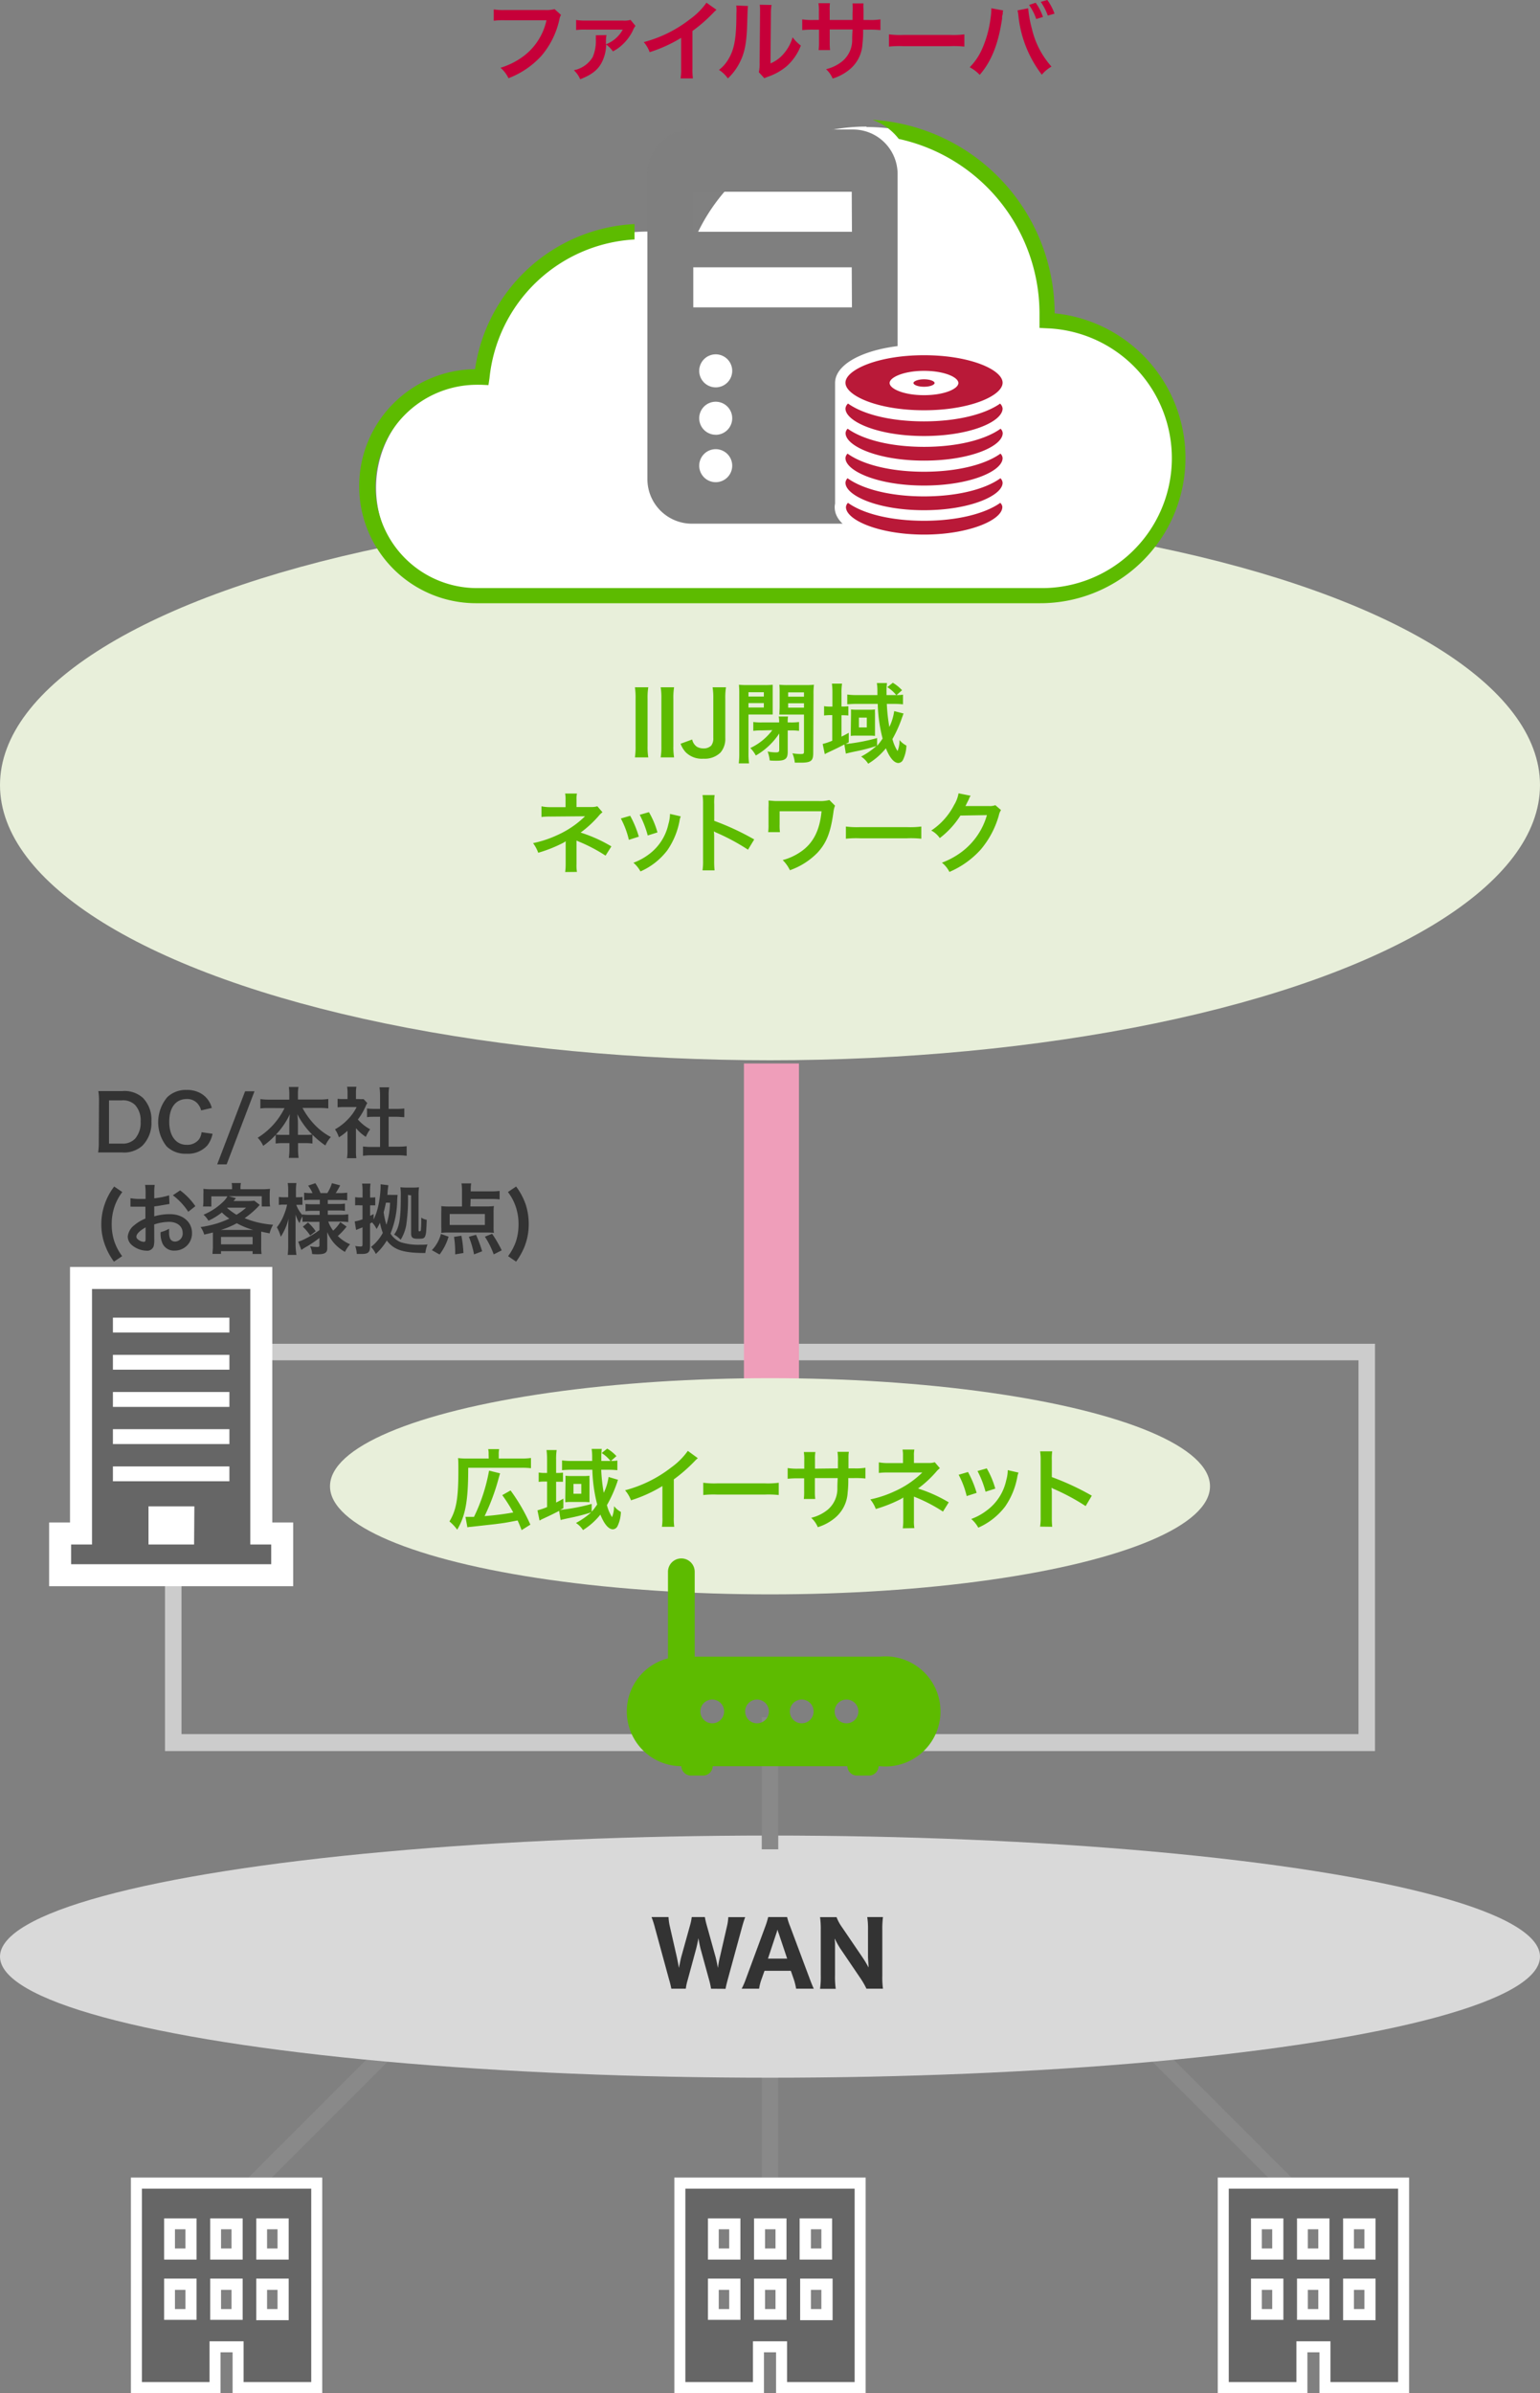 <svg xmlns="http://www.w3.org/2000/svg" viewBox="0 0 280 434.8"><rect x="0" y="0" width="280" height="434.8" fill="#808080" stroke="none"/><defs><style>.cls-1{fill:#ccc;}.cls-2,.cls-9{fill:none;stroke-miterlimit:10;}.cls-2{stroke:#898989;stroke-width:3px;}.cls-3{fill:#fff;}.cls-4{fill:#666;}.cls-5{fill:#d9d9d9;}.cls-6{fill:#333;}.cls-7{isolation:isolate;}.cls-8{fill:#c60039;}.cls-9{stroke:#ef9eba;stroke-width:10px;}.cls-10{fill:#e8efda;}.cls-11{fill:#5dbb00;}.cls-12{fill:#7f7f7f;}.cls-13{fill:#b91938;}</style></defs><g id="レイヤー_2" data-name="レイヤー 2"><g id="レイヤー_1-2" data-name="レイヤー 1"><path class="cls-1" d="M247,247.15v67.92H33V247.15H247m3-3H30v74H250v-74Z"/><line class="cls-2" x1="140" y1="361.48" x2="140" y2="401.02"/><line class="cls-2" x1="74.5" y1="368.45" x2="40.88" y2="402.06"/><line class="cls-2" x1="205.5" y1="368.45" x2="239.12" y2="402.06"/><polygon class="cls-3" points="10.93 286.2 10.93 278.62 14.73 278.62 14.73 232.2 47.51 232.2 47.51 278.62 51.31 278.62 51.31 286.2 10.93 286.2"/><path class="cls-3" d="M45.51,234.2v46.42h3.8v3.58H12.93v-3.58h3.8V234.2H45.51m4-4H12.73v46.42H8.93V288.2H53.31V276.62h-3.8V230.2Z"/><path class="cls-4" d="M45.51,280.62V234.2H16.73v46.42h-3.8v3.58H49.31v-3.58Zm-10.22,0H27v-6.93h8.34Zm6.42-11.49H20.53v-2.7H41.71Zm0-6.76H20.53v-2.7H41.71Zm0-6.75H20.53v-2.71H41.71Zm0-6.76H20.53v-2.7H41.71Zm0-6.76H20.53v-2.7H41.71Z"/><ellipse class="cls-5" cx="140" cy="355.5" rx="140" ry="22"/><path class="cls-6" d="M129.28,361.33a13.18,13.18,0,0,0-.37-1.67l-1.47-5.36c-.16-.56-.32-1.38-.46-2.16-.12.72-.28,1.46-.47,2.16l-1.46,5.38a10.09,10.09,0,0,0-.36,1.65h-2.63a17.34,17.34,0,0,0-.42-1.7l-2.56-9.38a16.23,16.23,0,0,0-.62-1.94h3.09a9.09,9.09,0,0,0,.25,1.75l1.27,5.57c.09.43.29,1.41.37,1.92.27-1.36.33-1.62.41-1.94l1.57-5.65a9.47,9.47,0,0,0,.35-1.65h2.39a13.64,13.64,0,0,0,.37,1.6l1.57,5.64c.11.4.25,1.07.43,2a18,18,0,0,1,.37-2l1.26-5.49a9.45,9.45,0,0,0,.26-1.73h3.07c-.18.47-.38,1.09-.61,1.94l-2.56,9.38c-.21.78-.35,1.38-.4,1.7Z"/><path class="cls-6" d="M144.75,361.33a11.11,11.11,0,0,0-.42-1.7l-.54-1.55H139l-.55,1.55a8.28,8.28,0,0,0-.43,1.7h-3.17a14.9,14.9,0,0,0,.82-1.92l3.49-9.43a14.15,14.15,0,0,0,.51-1.67h3.44a11.17,11.17,0,0,0,.54,1.67l3.53,9.43c.3.81.59,1.52.78,1.92Zm-3.15-10a7.09,7.09,0,0,1-.24-.74c-.1.34-.11.42-.23.74l-1.5,4.53h3.49Z"/><path class="cls-6" d="M156.83,355.65a19.46,19.46,0,0,1,1.09,1.82c0-.56-.1-1.41-.1-2v-4.85a13.49,13.49,0,0,0-.14-2.31h2.86a16.57,16.57,0,0,0-.12,2.32v8.47a15.11,15.11,0,0,0,.12,2.23h-3a14.82,14.82,0,0,0-1.08-1.88L152.76,354a17.91,17.91,0,0,1-1-1.79c0,.19,0,.19.06.75,0,.27,0,.94,0,1.26v4.68a15.86,15.86,0,0,0,.13,2.45h-2.85a15.35,15.35,0,0,0,.13-2.47v-8.32a15.13,15.13,0,0,0-.13-2.23h3a8.12,8.12,0,0,0,1,1.84Z"/><line class="cls-2" x1="140" y1="312" x2="140" y2="336"/><path class="cls-4" d="M43.29,433.8v-7.41H39.1v7.41H24.8V396.66H57.59V433.8Zm8.23-13.29V415h-3.9v5.49Zm-8.37,0V415h-3.9v5.49Zm-8.38,0V415h-3.9v5.49Zm16.75-11v-5.49h-3.9v5.49Zm-8.37,0v-5.49h-3.9v5.49Zm-8.38,0v-5.49h-3.9v5.49Z"/><path class="cls-3" d="M56.59,397.66V432.8H44.29v-7.41H38.1v7.41H25.8V397.66H56.59m-10,12.89h5.9v-7.49h-5.9v7.49m-8.37,0h5.9v-7.49h-5.9v7.49m-8.38,0h5.9v-7.49h-5.9v7.49m16.75,11h5.9V414h-5.9v7.49m-8.37,0h5.9V414h-5.9v7.49m-8.38,0h5.9V414h-5.9v7.49m28.72-25.85H23.8V434.8H40.1v-7.41h2.19v7.41h16.3V395.66Zm-10,9.4h1.9v3.49h-1.9v-3.49Zm-8.37,0h1.9v3.49h-1.9v-3.49Zm-8.38,0h1.9v3.49h-1.9v-3.49Zm16.75,11h1.9v3.49h-1.9V416Zm-8.37,0h1.9v3.49h-1.9V416Zm-8.38,0h1.9v3.49h-1.9V416Z"/><path class="cls-4" d="M142.1,433.8v-7.41h-4.2v7.41H123.61V396.66h32.78V433.8Zm8.23-13.29V415h-3.9v5.49Zm-8.38,0V415h-3.9v5.49Zm-8.38,0V415h-3.9v5.49Zm16.76-11v-5.49h-3.9v5.49Zm-8.38,0v-5.49h-3.9v5.49Zm-8.38,0v-5.49h-3.9v5.49Z"/><path class="cls-3" d="M155.39,397.66V432.8H143.1v-7.41h-6.2v7.41H124.61V397.66h30.78m-10,12.89h5.9v-7.49h-5.9v7.49m-8.38,0H143v-7.49h-5.9v7.49m-8.38,0h5.9v-7.49h-5.9v7.49m16.76,11h5.9V414h-5.9v7.49m-8.38,0H143V414h-5.9v7.49m-8.38,0h5.9V414h-5.9v7.49m28.72-25.85H122.61V434.8H138.9v-7.41h2.2v7.41h16.29V395.66Zm-10,9.4h1.9v3.49h-1.9v-3.49Zm-8.38,0H141v3.49h-1.9v-3.49Zm-8.38,0h1.9v3.49h-1.9v-3.49Zm16.76,11h1.9v3.49h-1.9V416Zm-8.38,0H141v3.49h-1.9V416Zm-8.38,0h1.9v3.49h-1.9V416Z"/><path class="cls-4" d="M240.9,433.8v-7.41h-4.19v7.41h-14.3V396.66H255.2V433.8Zm8.23-13.29V415h-3.9v5.49Zm-8.38,0V415h-3.9v5.49Zm-8.38,0V415h-3.89v5.49Zm16.76-11v-5.49h-3.9v5.49Zm-8.38,0v-5.49h-3.9v5.49Zm-8.38,0v-5.49h-3.89v5.49Z"/><path class="cls-3" d="M254.2,397.66V432.8H241.9v-7.41h-6.19v7.41h-12.3V397.66H254.2m-10,12.89h5.9v-7.49h-5.9v7.49m-8.38,0h5.9v-7.49h-5.9v7.49m-8.37,0h5.89v-7.49h-5.89v7.49m16.75,11h5.9V414h-5.9v7.49m-8.38,0h5.9V414h-5.9v7.49m-8.37,0h5.89V414h-5.89v7.49m28.72-25.85H221.41V434.8h16.3v-7.41h2.19v7.41h16.3V395.66Zm-10,9.4h1.9v3.49h-1.9v-3.49Zm-8.38,0h1.9v3.49h-1.9v-3.49Zm-8.37,0h1.89v3.49h-1.89v-3.49Zm16.75,11h1.9v3.49h-1.9V416Zm-8.38,0h1.9v3.49h-1.9V416Zm-8.37,0h1.89v3.49h-1.89V416Z"/><g id="name-3"><g id="ファイルサーバ" class="cls-7"><g class="cls-7"><path class="cls-6" d="M18,200.06a10.87,10.87,0,0,0-.12-1.82c.56,0,.9,0,1.78,0h2.54a5,5,0,0,1,3.78,1.23,5.67,5.67,0,0,1,1.55,4.25,5.86,5.86,0,0,1-1.65,4.45,5,5,0,0,1-3.67,1.22H19.62c-.85,0-1.2,0-1.78,0a10.58,10.58,0,0,0,.12-1.85Zm4.09,7.72a3.1,3.1,0,0,0,2.48-.9,4.45,4.45,0,0,0,1-3.11,4.16,4.16,0,0,0-1-3,3.14,3.14,0,0,0-2.52-.84H19.82v7.85Z"/><path class="cls-6" d="M38.65,206a5.21,5.21,0,0,1-.94,2.1,4.75,4.75,0,0,1-3.82,1.52,4.83,4.83,0,0,1-3.6-1.34,7.07,7.07,0,0,1,.11-8.92,4.84,4.84,0,0,1,3.5-1.33,5,5,0,0,1,2.69.67,4.28,4.28,0,0,1,1.49,1.53,4.42,4.42,0,0,1,.43,1.07l-1.94.45a3,3,0,0,0-.61-1.2,2.5,2.5,0,0,0-2-.87c-2,0-3.19,1.55-3.19,4.13S32,208,33.92,208a2.7,2.7,0,0,0,2.27-1,2.89,2.89,0,0,0,.46-1.29Z"/><path class="cls-6" d="M46.27,198.28l-5.06,13.27H39.49l5.07-13.27Z"/><path class="cls-6" d="M49,201.32c-.61,0-1.09,0-1.66.08v-1.71a10.58,10.58,0,0,0,1.66.1h3.6v-1a9.51,9.51,0,0,0-.08-1.3h1.75a6.93,6.93,0,0,0-.1,1.28v1H58a10.14,10.14,0,0,0,1.69-.1v1.71c-.61-.05-1-.08-1.69-.08H55a13.94,13.94,0,0,0,2.1,2.94,11.6,11.6,0,0,0,3.06,2.35,5.64,5.64,0,0,0-1,1.53,16,16,0,0,1-2.35-1.95v1.6a11.39,11.39,0,0,0-1.4-.08H54.19v.95a12.66,12.66,0,0,0,.1,1.74H52.52a13,13,0,0,0,.1-1.74v-.95h-1.1a11,11,0,0,0-1.4.08v-1.58a13.74,13.74,0,0,1-2.27,2,4.73,4.73,0,0,0-1-1.47,13.18,13.18,0,0,0,4.88-5.38Zm3.6,2.68a13.55,13.55,0,0,1,.11-1.57,14,14,0,0,1-2.54,3.71,9.36,9.36,0,0,0,1.24.05h1.19Zm2.93,2.19a9.28,9.28,0,0,0,1.23-.05,15,15,0,0,1-2.71-3.71,11.76,11.76,0,0,1,.12,1.55v2.21Z"/><path class="cls-6" d="M64.72,209a9.56,9.56,0,0,0,.07,1.43h-1.7a8.39,8.39,0,0,0,.09-1.46v-3.52a9,9,0,0,1-1.56,1.19,5.59,5.59,0,0,0-.71-1.45,9.93,9.93,0,0,0,2.41-1.89,8.4,8.4,0,0,0,1.52-2.16H62.56a10.27,10.27,0,0,0-1.18.05v-1.55a9.12,9.12,0,0,0,1.11.05h.7v-1.17a7.27,7.27,0,0,0-.08-1.07H64.8a6.71,6.71,0,0,0-.08,1.1v1.14h.57a4.84,4.84,0,0,0,.81,0l.68.73a3.66,3.66,0,0,0-.31.59,11.32,11.32,0,0,1-1.4,2.39,8,8,0,0,0,2.23,1.78,6,6,0,0,0-.78,1.38,7.91,7.91,0,0,1-1.8-1.59Zm5.94-.66h1.68a11.34,11.34,0,0,0,1.6-.09V210a11.64,11.64,0,0,0-1.6-.1H67.55A11.4,11.4,0,0,0,66,210v-1.7a11.9,11.9,0,0,0,1.61.09H69.1v-5.48h-1c-.48,0-.92,0-1.37.07v-1.58a10.32,10.32,0,0,0,1.37.07h1V199a9.81,9.81,0,0,0-.1-1.45h1.76a7.62,7.62,0,0,0-.1,1.45v2.47h1.48a9.93,9.93,0,0,0,1.37-.07v1.58c-.44,0-.88-.07-1.37-.07H70.66Z"/><path class="cls-6" d="M20.72,229.23a11.65,11.65,0,0,1-1.49-2.66,10.7,10.7,0,0,1-.81-4.18A11.09,11.09,0,0,1,19,218.9a11.36,11.36,0,0,1,1.76-3.32l1.48,1a9.26,9.26,0,0,0-1.46,2.78,9.77,9.77,0,0,0-.47,3.1,9.88,9.88,0,0,0,.45,3,9.52,9.52,0,0,0,1.45,2.77Z"/><path class="cls-6" d="M28.05,225.24a4.36,4.36,0,0,1-.11,1.19,1.23,1.23,0,0,1-1.29.81,4.33,4.33,0,0,1-2.65-1,2.06,2.06,0,0,1-.77-1.58,3,3,0,0,1,1.21-2.07,7.26,7.26,0,0,1,2-1.19v-2.16l-.57,0H24.37l-.35,0a1.91,1.91,0,0,0-.3,0V217.7a8.84,8.84,0,0,0,1.7.13,4.54,4.54,0,0,0,.49,0h.56v-.93a9.46,9.46,0,0,0-.09-1.61h1.75a8.7,8.7,0,0,0-.08,1.53v.9a15.26,15.26,0,0,0,2.7-.54l.06,1.57-1.49.25c-.46.09-.74.13-1.27.19V221a9.69,9.69,0,0,1,2.86-.4c2.34,0,4,1.43,4,3.42a3.12,3.12,0,0,1-3.18,3.2,2.26,2.26,0,0,1-2.29-1.56,4.5,4.5,0,0,1-.24-1.79,6.13,6.13,0,0,0,1.55-.62,4.58,4.58,0,0,0,0,.62,2.68,2.68,0,0,0,.2,1.23,1,1,0,0,0,.88.48A1.44,1.44,0,0,0,33.21,224c0-1.2-1-2-2.48-2a8.92,8.92,0,0,0-2.69.47ZM26.47,223c-1,.56-1.67,1.18-1.67,1.68,0,.24.14.45.47.65a1.72,1.72,0,0,0,.89.3c.24,0,.31-.12.31-.59Zm7.76-2.83a11.8,11.8,0,0,0-2.8-3l1.32-.89a12.05,12.05,0,0,1,2.77,2.87Z"/><path class="cls-6" d="M38.71,224.62c0-.28,0-.42,0-.69-.54.14-.81.21-1.58.38a4.31,4.31,0,0,0-.66-1.36,21.14,21.14,0,0,0,3.14-.71,19.6,19.6,0,0,0,2.09-.83,9,9,0,0,1-1.36-1.12,11.5,11.5,0,0,1-2.44,1.5A4.17,4.17,0,0,0,37,220.7a11.24,11.24,0,0,0,3.56-2.34,3.82,3.82,0,0,0,.79-1H38.43v1.85H36.91a5.66,5.66,0,0,0,.07-1V217a8.14,8.14,0,0,0,0-1,12.28,12.28,0,0,0,1.59.07h3.62v-.19a4.35,4.35,0,0,0-.07-.93H43.8a4.51,4.51,0,0,0-.08.91v.21h3.74A12.66,12.66,0,0,0,49.1,216a7.37,7.37,0,0,0-.06,1v1.16a6.11,6.11,0,0,0,.07,1.05H47.59v-1.87h-6l1.31.36-.44.51h2.63a8.37,8.37,0,0,0,1.14-.06l1,.77c-.13.13-.13.13-.38.41a16,16,0,0,1-2.37,2,16.34,16.34,0,0,0,5.18,1.19,5.51,5.51,0,0,0-.64,1.57c-.67-.13-.87-.17-1.53-.32,0,.36,0,.4,0,.78v2a7.84,7.84,0,0,0,.07,1.29H45.93v-.52H40.18v.5H38.64c0-.44.07-.85.07-1.28Zm7.34-1.15a14.46,14.46,0,0,1-3-1.22,15,15,0,0,1-2.9,1.22Zm-5.87,2.61h5.75v-1.34H40.18Zm1.12-6.6A11.87,11.87,0,0,0,43,220.71a11.92,11.92,0,0,0,1.75-1.29H41.35Z"/><path class="cls-6" d="M56.32,222A9.62,9.62,0,0,0,55,222v-1a5.94,5.94,0,0,0-.55,1.24,7.19,7.19,0,0,1-.71-1.56c0,.86,0,1.54,0,1.95v3.56A12.81,12.81,0,0,0,53.9,228H52.31a13.24,13.24,0,0,0,.09-1.71v-2.9c0-1.05.05-1.71.08-2a11,11,0,0,1-1.43,3.32,7.07,7.07,0,0,0-.71-1.72,8.73,8.73,0,0,0,1.33-2.38,9.85,9.85,0,0,0,.53-1.74h-.56a4.8,4.8,0,0,0-.94.06v-1.46a5.41,5.41,0,0,0,.94.06h.76v-1.13a8.21,8.21,0,0,0-.09-1.45H53.9a7.92,7.92,0,0,0-.09,1.45v1.13h.38a4.27,4.27,0,0,0,.8-.06v1.44a6.75,6.75,0,0,0-.81,0h-.31A5.53,5.53,0,0,0,55,220.78v-.13a9.2,9.2,0,0,0,1.43.08h1.69V220H56.87a10.45,10.45,0,0,0-1.32.06v-1.32a8.77,8.77,0,0,0,1.29.06h1.31V218H56.63a9.21,9.21,0,0,0-1.33.07V216.7a8.45,8.45,0,0,0,1.33.07h.19a5.91,5.91,0,0,0-.8-1.35l1.32-.45a10.3,10.3,0,0,1,.93,1.8h1.24a6.89,6.89,0,0,0,.84-1.8l1.5.4a13.17,13.17,0,0,1-.81,1.4h.69a9.44,9.44,0,0,0,1.4-.08v1.4a10.65,10.65,0,0,0-1.39-.07H59.6v.73h1.72a8.61,8.61,0,0,0,1.4-.07V220a9.66,9.66,0,0,0-1.4-.07H59.6v.78h2.27a10.13,10.13,0,0,0,1.45-.09v1.42a11.29,11.29,0,0,0-1.45-.09H59.69a5.64,5.64,0,0,0,.89,1.64,7.13,7.13,0,0,0,1.29-1.54l1.15.81a12,12,0,0,1-1.6,1.71,7.06,7.06,0,0,0,2.23,1.5,6.37,6.37,0,0,0-.93,1.39A8.21,8.21,0,0,1,61,226.15a7.4,7.4,0,0,1-1.5-2.29c0,.63,0,.74,0,1v1.95c0,.8-.44,1.08-1.75,1.08-.21,0-.6,0-1-.05a3.84,3.84,0,0,0-.37-1.41,6.12,6.12,0,0,0,1.33.13c.29,0,.37-.07.37-.33v-1.31a19.91,19.91,0,0,1-2.69,1.78l-.6.4-.57-1.5a6.67,6.67,0,0,0,1.15-.46,17.23,17.23,0,0,0,2.71-1.64V222Zm-.32.11a8.67,8.67,0,0,1,1.4,1.59l-1,.78a9.4,9.4,0,0,0-1.34-1.6Z"/><path class="cls-6" d="M71.38,217.1c.42,0,.65,0,.91,0-.05.49-.05.49-.07.89A16.72,16.72,0,0,1,71,224.13a4.06,4.06,0,0,0,1.86,1.57,10.81,10.81,0,0,0,3.43.46c.49,0,.9,0,1.44-.06a6.76,6.76,0,0,0-.4,1.56c-4,0-5.73-.56-7-2.27a11,11,0,0,1-2,2.44,4.73,4.73,0,0,0-.87-1.28A8,8,0,0,0,69.6,224a9.81,9.81,0,0,1-.51-1.84,9.79,9.79,0,0,1-.62,1.14,4.68,4.68,0,0,0-.83-1.21,3.35,3.35,0,0,1-.36.21v4.16c0,1.05-.34,1.37-1.46,1.37h-.95a5.92,5.92,0,0,0-.28-1.45,5.08,5.08,0,0,0,.91.1c.32,0,.41-.07.41-.32V223l-.7.28-.28.11a.56.56,0,0,1-.19.07l-.25-1.55h.09a8.57,8.57,0,0,0,1.33-.37V219h-.34a7.68,7.68,0,0,0-1,0v-1.49a5.54,5.54,0,0,0,1,.07h.35v-1.08a8.2,8.2,0,0,0-.09-1.45h1.53a9.33,9.33,0,0,0-.07,1.43v1.1h.22a4.67,4.67,0,0,0,.72-.05V219c-.24,0-.39,0-.72,0h-.22v1.9c.25-.12.35-.16.64-.32v1a11.35,11.35,0,0,0,.9-2.73,18.42,18.42,0,0,0,.37-3.32s0-.12,0-.36l1.4.17c0,.25-.08.66-.11,1s0,.47-.07.75Zm-1.21,1.41c-.13.65-.26,1.19-.41,1.75a12.58,12.58,0,0,0,.5,2.26,14.38,14.38,0,0,0,.66-4Zm4-1.4a31.57,31.57,0,0,1-.32,5.55,7.68,7.68,0,0,1-1,2.59,5.26,5.26,0,0,0-1.19-.94c.93-1.26,1.21-2.83,1.21-6.67a13.17,13.17,0,0,0-.07-1.93,7.79,7.79,0,0,0,1,.06h1.44a6.08,6.08,0,0,0,.94-.06A10.06,10.06,0,0,0,76.1,217v6.54c0,.14.05.18.17.18s.23-.06.25-.22a16.37,16.37,0,0,0,.07-1.9v-.37a2.67,2.67,0,0,0,1,.4c-.08,2.2-.12,2.58-.3,3s-.49.44-1.29.44c-1,0-1.25-.21-1.25-1v-6.88Z"/><path class="cls-6" d="M78.52,227.14a6.57,6.57,0,0,0,1-1.34,6.75,6.75,0,0,0,.65-1.6l1.39.49a9.88,9.88,0,0,1-1.64,3.24Zm7-7.94H88.2a12.15,12.15,0,0,0,1.6-.07,7.9,7.9,0,0,0-.06,1.16v2.61A6.92,6.92,0,0,0,89.8,224a13.32,13.32,0,0,0-1.36-.06H81.56a12,12,0,0,0-1.33.06,9.15,9.15,0,0,0,0-1.07v-2.63a10.23,10.23,0,0,0,0-1.16,13,13,0,0,0,1.58.07H84v-2.83a9,9,0,0,0-.09-1.37h1.76a7,7,0,0,0-.08,1.23v.22h3.75a12.07,12.07,0,0,0,1.5-.08v1.54a11.71,11.71,0,0,0-1.5-.08H85.57Zm-3.76,1.37v2h6.4v-2Zm1,7.34c0-.25,0-.45,0-.57a17.91,17.91,0,0,0-.21-2.61l1.34-.21a20.55,20.55,0,0,1,.37,3.14Zm3.43,0a17.6,17.6,0,0,0-.94-3.2l1.3-.36a23,23,0,0,1,1.11,3Zm3.58,0a15.84,15.84,0,0,0-1.61-3.22l1.32-.52a24.32,24.32,0,0,1,1.74,3Z"/><path class="cls-6" d="M92.38,228.23a9.84,9.84,0,0,0,1.46-2.77,10.15,10.15,0,0,0,.44-3,9.77,9.77,0,0,0-.47-3.1,9.26,9.26,0,0,0-1.46-2.78l1.49-1a11.86,11.86,0,0,1,1.76,3.32,11.43,11.43,0,0,1,.53,3.49,11,11,0,0,1-.79,4.18,13,13,0,0,1-1.5,2.66Z"/></g></g></g><g id="name-2"><g id="WSUSサーバ" class="cls-7"><g class="cls-7"><path class="cls-8" d="M102,2.71a2.5,2.5,0,0,0-.27.71,15.12,15.12,0,0,1-3.28,6.71,15.54,15.54,0,0,1-6,4.08A5.77,5.77,0,0,0,91,12.31a13.42,13.42,0,0,0,3.51-1.63,11.13,11.13,0,0,0,4.85-7H91.77a13,13,0,0,0-2,.09V1.71a11,11,0,0,0,2,.11h7.35a5.72,5.72,0,0,0,1.71-.16Z"/><path class="cls-8" d="M110.27,6.37a6.34,6.34,0,0,0-.1,1.1c0,.29,0,.42,0,.58a5.88,5.88,0,0,0,2.93-2.45.28.28,0,0,1,.05-.09,1.48,1.48,0,0,0,.08-.13l0,0a2.17,2.17,0,0,1-.45,0l-6.33,0a11,11,0,0,0-1.7.08l0-1.83a10.24,10.24,0,0,0,1.72.11h6.8a3.88,3.88,0,0,0,1.37-.13l.9,1.09a3.41,3.41,0,0,0-.48.86,8.59,8.59,0,0,1-1.94,2.6,7.75,7.75,0,0,1-1.68,1.18,5.23,5.23,0,0,0-1.23-1.25,7.29,7.29,0,0,1-.72,3.09c-.7,1.47-1.86,2.39-4,3.22a4.88,4.88,0,0,0-1.15-1.64,5.16,5.16,0,0,0,3.42-2.38A7.49,7.49,0,0,0,108.33,7a4,4,0,0,0,0-.59Z"/><path class="cls-8" d="M130.27,1.78a6.28,6.28,0,0,0-.59.56,28,28,0,0,1-3.78,3.29v6.84a12.85,12.85,0,0,0,.08,1.78h-2.24a9,9,0,0,0,.1-1.73V6.88a26.21,26.21,0,0,1-5.72,2.6,5.83,5.83,0,0,0-1.07-1.83,23.22,23.22,0,0,0,8.4-4.16,12.82,12.82,0,0,0,3-3Z"/><path class="cls-8" d="M136,1.09c-.06.45-.06.45-.16,3.58s-.46,4.93-1.29,6.58a10.34,10.34,0,0,1-2.21,3,5.78,5.78,0,0,0-1.62-1.55,6.46,6.46,0,0,0,1.65-1.84c1.15-1.84,1.52-3.91,1.52-8.39A8.48,8.48,0,0,0,133.87,1ZM140.28.9a9,9,0,0,0-.11,1.52l-.08,9.1a6.33,6.33,0,0,0,2.45-1.82,7.8,7.8,0,0,0,1.57-2.93,6.93,6.93,0,0,0,1.5,1.51A9.78,9.78,0,0,1,143.07,12a10.56,10.56,0,0,1-3.41,1.93,7.29,7.29,0,0,0-.69.28l-1-1.09a6.93,6.93,0,0,0,.14-1.69l.08-9V1.92a6.82,6.82,0,0,0-.06-1.06Z"/><path class="cls-8" d="M155,3.63l0-.72V2.4A10.69,10.69,0,0,0,155,.62H157A5.88,5.88,0,0,0,157,1.7c0,1,0,1,0,1.93h1a11.12,11.12,0,0,0,2.08-.11V5.47A17.09,17.09,0,0,0,158,5.39h-1.07A20.44,20.44,0,0,1,156.81,8a6.42,6.42,0,0,1-2.3,4.59,8.84,8.84,0,0,1-3.12,1.68,4.85,4.85,0,0,0-1.2-1.7,7.33,7.33,0,0,0,3.05-1.52,5,5,0,0,0,1.7-3.84c0-.37,0-.75.07-1.86h-4.15v2.4a11.59,11.59,0,0,0,.06,1.35h-2.08a10,10,0,0,0,.07-1.38V5.39h-1a17.09,17.09,0,0,0-2.05.08V3.52a11.12,11.12,0,0,0,2.08.11h.95V2a8.9,8.9,0,0,0-.08-1.42h2.09A8.5,8.5,0,0,0,150.86,2V3.63Z"/><path class="cls-8" d="M161.63,6.24a15.3,15.3,0,0,0,2.59.11h8.53a15.23,15.23,0,0,0,2.59-.11V8.47a17.53,17.53,0,0,0-2.61-.08h-8.5a17.44,17.44,0,0,0-2.6.08Z"/><path class="cls-8" d="M182.4,1.9a1.46,1.46,0,0,0-.08.32l0,.28L182.2,3l0,.38c-.68,4.6-1.93,7.75-4.07,10.22a7.12,7.12,0,0,0-1.82-1.38,11,11,0,0,0,2.29-3.41,19.86,19.86,0,0,0,1.5-5.49,12.78,12.78,0,0,0,.14-1.55V1.5Zm4.54-.4a20.93,20.93,0,0,0,.67,3.69,15.58,15.58,0,0,0,3.57,6.91,6.63,6.63,0,0,0-1.76,1.47A21.21,21.21,0,0,1,185.18,3,6.16,6.16,0,0,0,185,1.89Zm1.36-1a9.38,9.38,0,0,1,1.33,2.58l-1.22.38A10.08,10.08,0,0,0,187.1.9Zm2.21,2.33A10.88,10.88,0,0,0,189.23.34L190.42,0a9.68,9.68,0,0,1,1.31,2.48Z"/></g></g></g><line class="cls-9" x1="140.26" y1="193.23" x2="140.26" y2="251.94"/><ellipse class="cls-10" cx="140" cy="142.64" rx="140" ry="50"/><path class="cls-11" d="M117.87,124.87a11.62,11.62,0,0,0-.13,2.07v8.61a11.64,11.64,0,0,0,.13,2.06h-2.43a12.86,12.86,0,0,0,.12-2.06v-8.61a12.76,12.76,0,0,0-.12-2.07Z"/><path class="cls-11" d="M122.56,124.87a11.62,11.62,0,0,0-.13,2.07v8.61a11.64,11.64,0,0,0,.13,2.06h-2.44a11.64,11.64,0,0,0,.13-2.06v-8.61a11.55,11.55,0,0,0-.13-2.07Z"/><path class="cls-11" d="M132,124.87a11.69,11.69,0,0,0-.13,2.07v7.17a3.78,3.78,0,0,1-.87,2.62,4.1,4.1,0,0,1-3.1,1.12,4.16,4.16,0,0,1-3.25-1.2,4.76,4.76,0,0,1-.91-1.52l2.11-.77a2.12,2.12,0,0,0,.86,1.32,2.37,2.37,0,0,0,1.2.3,1.91,1.91,0,0,0,1.4-.51,2.11,2.11,0,0,0,.38-1.4v-7.13a11.83,11.83,0,0,0-.13-2.07Z"/><path class="cls-11" d="M136.09,136.75a13,13,0,0,0,.1,1.95h-1.87a15.12,15.12,0,0,0,.09-2V126.22a17.51,17.51,0,0,0-.06-1.81,14,14,0,0,0,1.63.06h2.88a13.27,13.27,0,0,0,1.63-.06c0,.44,0,.86,0,1.49v2.48c0,.75,0,1.07,0,1.44-.43,0-.89,0-1.48,0h-2.92Zm0-10.2h2.79v-.78h-2.79Zm0,2h2.79v-.8h-2.79Zm2.32,4.16a10.36,10.36,0,0,0-1.45.08v-1.61a10.58,10.58,0,0,0,1.53.08h3.17a4.65,4.65,0,0,0-.08-1.08h1.7a5.2,5.2,0,0,0-.06,1.08h.52a10.64,10.64,0,0,0,1.54-.08v1.61a10.3,10.3,0,0,0-1.44-.08h-.62l0,3.89c0,1.27-.44,1.62-2.05,1.62-.27,0-.75,0-1.22-.05a7,7,0,0,0-.38-1.63,7.28,7.28,0,0,0,1.52.16c.48,0,.59-.1.59-.51l0-2.92a12.62,12.62,0,0,1-4.26,4,5.68,5.68,0,0,0-1-1.36,10.57,10.57,0,0,0,4-3.25Zm9.45,4.1c0,1.44-.4,1.76-2.28,1.76l-1.07,0a6,6,0,0,0-.43-1.7,10.87,10.87,0,0,0,1.5.13c.5,0,.6-.06.6-.43v-6.74h-3c-.57,0-1.08,0-1.48,0,0-.47.05-.77.05-1.44V125.9c0-.55,0-1-.05-1.49a13.65,13.65,0,0,0,1.64.06h3a14.56,14.56,0,0,0,1.65-.06,13,13,0,0,0-.08,1.79Zm-4.56-10.23h2.88v-.78H143.3Zm0,2h2.88v-.8H143.3Z"/><path class="cls-11" d="M164.29,129.64a2.52,2.52,0,0,0-.14.34s0,.11-.09.25a22.89,22.89,0,0,1-1.8,4.05,7.54,7.54,0,0,0,.93,2.18,5.15,5.15,0,0,0,.36-2,3.91,3.91,0,0,0,1.25,1,6.33,6.33,0,0,1-.64,2.64,1,1,0,0,1-.81.53c-.79,0-1.59-.94-2.28-2.67a12.36,12.36,0,0,1-3.22,2.8,4.27,4.27,0,0,0-1.28-1.3,13.31,13.31,0,0,0,2.77-1.92,31.94,31.94,0,0,1-3.89,1c-.76.16-1.4.31-1.66.39l-.27-1.67c-1.16.61-1.57.8-3.19,1.56l-.37.2-.38-1.85a11.18,11.18,0,0,0,1.74-.59v-4.65H151a8.46,8.46,0,0,0-1.17.07v-1.7a6.25,6.25,0,0,0,1.19.08h.33V126a14.07,14.07,0,0,0-.09-1.79h1.84A10.94,10.94,0,0,0,153,126v2.37h.11a7.08,7.08,0,0,0,1.14-.06V130a11,11,0,0,0-1.12-.05H153v3.89c.51-.25.72-.36,1.32-.7v1.73c-.28.16-.36.21-.58.32a36,36,0,0,0,5.73-1.09v1.41a11.27,11.27,0,0,0,1-1.32,28.06,28.06,0,0,1-.88-6.3h-3.73a17.62,17.62,0,0,0-1.81.08v-1.78a12.62,12.62,0,0,0,1.86.1h3.62c0-.45,0-.61,0-.79a9.66,9.66,0,0,0-.1-1.4h1.84a11.24,11.24,0,0,0-.08,1.68s0,.32,0,.51h1.76a6.4,6.4,0,0,0-1.62-1.44l1-.8a7.43,7.43,0,0,1,1.68,1.36l-1,.88c.47,0,.79,0,1.17-.08v1.76a17.13,17.13,0,0,0-1.76-.08h-1.18a31.58,31.58,0,0,0,.46,4.19,9.59,9.59,0,0,0,.88-2.88Zm-9.56.26c0-.32,0-.77,0-1a8.58,8.58,0,0,0,1,.05h2.45a8.31,8.31,0,0,0,.91-.05,4.59,4.59,0,0,0,0,.69v3.12c0,.35,0,.83,0,1a7.65,7.65,0,0,0-1-.05h-2.4a6.33,6.33,0,0,0-1,.05c0-.34,0-.61,0-1Zm1.44,2.27h1.43v-1.79h-1.43Z"/><path class="cls-11" d="M102.76,158.44a10.18,10.18,0,0,0,.09-1.42v-4.18a3.06,3.06,0,0,1-.48.31,25.54,25.54,0,0,1-4.51,1.79,6.75,6.75,0,0,0-.94-1.75,20,20,0,0,0,4.45-1.48,17.28,17.28,0,0,0,5-3.4H106c-.09,0-.09,0-5.86.05a12.29,12.29,0,0,0-1.69.08V146.5a7.83,7.83,0,0,0,1.71.15h2.67v-1.31a5.65,5.65,0,0,0-.08-1.16h2.15a4.83,4.83,0,0,0-.08,1.12v1.33h2.7a3.56,3.56,0,0,0,1.09-.14l.93,1.09a3.5,3.5,0,0,0-.71.69,20.15,20.15,0,0,1-3.26,3,26.29,26.29,0,0,1,5.59,2.51l-1.06,1.68a29,29,0,0,0-4.88-2.56l-.4-.18c0,.2,0,.64,0,.79V157a7.13,7.13,0,0,0,.08,1.42Z"/><path class="cls-11" d="M114.58,148.22a18.77,18.77,0,0,1,1.57,3.79l-1.81.58a15.8,15.8,0,0,0-1.46-3.88Zm9.19.11a3,3,0,0,0-.22.82,13.91,13.91,0,0,1-2.21,5.33,12.39,12.39,0,0,1-4.89,3.85,5.6,5.6,0,0,0-1.28-1.58,10.71,10.71,0,0,0,2.73-1.47,9.26,9.26,0,0,0,3.63-5.56,7,7,0,0,0,.29-1.84Zm-5.78-.77a15.76,15.76,0,0,1,1.55,3.68l-1.77.56a18.14,18.14,0,0,0-1.46-3.76Z"/><path class="cls-11" d="M127.73,158.14a10.65,10.65,0,0,0,.1-1.79V146.09a9.43,9.43,0,0,0-.1-1.63h2.2a9.76,9.76,0,0,0-.07,1.68v3a47.37,47.37,0,0,1,7.27,3.38L136,154.38a38.13,38.13,0,0,0-5.67-3.06,4.08,4.08,0,0,1-.54-.27,8,8,0,0,1,.06,1.09v4.22a16.75,16.75,0,0,0,.07,1.78Z"/><path class="cls-11" d="M151.82,146.38a4.56,4.56,0,0,0-.28,1.13c-.51,3.75-1.26,5.64-2.92,7.43a13,13,0,0,1-5,3.17,6.55,6.55,0,0,0-1.31-1.84,10.56,10.56,0,0,0,3.25-1.49c2.29-1.55,3.49-3.91,3.81-7.38l-7.62,0v2.38a9.19,9.19,0,0,0,.06,1.41l-2.14,0a9.59,9.59,0,0,0,.06-1.38v-3.06a11.49,11.49,0,0,0,0-1.29c.43,0,.94.08,1.32.08h7.75a6.81,6.81,0,0,0,2-.18Z"/><path class="cls-11" d="M153.8,150.17a15.23,15.23,0,0,0,2.59.11h8.53a15.23,15.23,0,0,0,2.59-.11v2.22a17.53,17.53,0,0,0-2.61-.08h-8.5a17.44,17.44,0,0,0-2.6.08Z"/><path class="cls-11" d="M182,147.18a2.84,2.84,0,0,0-.4,1,16.58,16.58,0,0,1-3.28,6.17,16.23,16.23,0,0,1-5.7,4.07,5,5,0,0,0-1.36-1.68,14.43,14.43,0,0,0,3.5-1.89,12.7,12.7,0,0,0,4.68-6.75l-4.82.08a15.64,15.64,0,0,1-3.75,4.09,4.28,4.28,0,0,0-1.55-1.37,12.32,12.32,0,0,0,4.15-4.64,6,6,0,0,0,.81-2.12l2.2.44a2.8,2.8,0,0,0-.28.49c0,.08,0,.08-.2.45l-.21.42a5,5,0,0,1-.26.51c.21,0,.47,0,.77,0l3.51,0a2.75,2.75,0,0,0,1.16-.16Z"/><ellipse class="cls-10" cx="140" cy="270.04" rx="80" ry="19.64"/><path class="cls-3" d="M157.52,23a34,34,0,0,0-31.15,20.33A29.75,29.75,0,0,0,88.22,68.74c-.28,0-.55-.09-.84-.09a20,20,0,0,0,0,39.95H190.21a25.15,25.15,0,0,0,1.3-50.26c0-.42.06-.84.06-1.26a34,34,0,0,0-34-34Z"/><path class="cls-11" d="M191.75,56.93a35.3,35.3,0,0,0-33.11-35.16,10.49,10.49,0,0,1,4.77,3.47A32.51,32.51,0,0,1,189,57c0,.22,0,.44,0,.65l0,.55,0,1.38,1.38.07a23.61,23.61,0,0,1-1.22,47.2H86.72a18.47,18.47,0,0,1,0-36.94,2.3,2.3,0,0,1,.26,0l.52,0,1.31.06L89,68.7a28.07,28.07,0,0,1,26.37-25.19v-2.8a30.87,30.87,0,0,0-29,26.37,21.26,21.26,0,0,0,.39,42.52H189a26.4,26.4,0,0,0,2.75-52.67Z"/><path class="cls-12" d="M155.13,23.53H125.78a8.1,8.1,0,0,0-8.07,8.08V87.07a8.1,8.1,0,0,0,8.07,8.08h29.35a8.1,8.1,0,0,0,8.07-8.08V31.61A8.1,8.1,0,0,0,155.13,23.53Zm-25,64.08a3,3,0,1,1,3-3A3,3,0,0,1,130.09,87.61Zm0-8.62a3,3,0,1,1,3-3A3,3,0,0,1,130.09,79Zm0-8.61a3,3,0,1,1,3-3A3,3,0,0,1,130.09,70.38Zm24.77-14.54H126.05V48.57h28.81Zm0-13.73H126.05V34.84h28.81Z"/><path class="cls-13" d="M168,63.58c-8.42,0-15.24,2.69-15.24,6V92.13c0,3.32,6.82,6,15.24,6s15.25-2.69,15.25-6V69.59C183.28,66.27,176.45,63.58,168,63.58Z"/><path class="cls-3" d="M184.24,91.53V69.59c0-4-7-7-16.21-7s-16.2,3-16.2,7V91.53a2.7,2.7,0,0,0-.07.6c0,4.57,8.38,7,16.27,7s16.28-2.47,16.28-7A2.7,2.7,0,0,0,184.24,91.53Zm-2,.6c0,2.35-6.08,5-14.22,5s-14.21-2.63-14.21-5a1.22,1.22,0,0,1,.37-.77c2.79,2,7.83,3.26,13.84,3.26s11.06-1.28,13.85-3.26A1.22,1.22,0,0,1,182.25,92.13Zm-.32-14.24a1.22,1.22,0,0,1,.39.8c0,2.39-5.87,5-14.29,5s-14.28-2.66-14.28-5a1.25,1.25,0,0,1,.38-.8c2.78,2,7.85,3.3,13.9,3.3S179.15,79.89,181.93,77.89ZM168,92.7c-8.41,0-14.28-2.66-14.28-5a1.3,1.3,0,0,1,.38-.81c2.78,2,7.85,3.3,13.9,3.3s11.12-1.29,13.9-3.3a1.32,1.32,0,0,1,.39.81C182.32,90,176.45,92.7,168,92.7Zm0-4.48c-8.41,0-14.28-2.66-14.28-5a1.25,1.25,0,0,1,.38-.8c2.78,2,7.85,3.29,13.9,3.29s11.12-1.29,13.9-3.29a1.22,1.22,0,0,1,.39.8C182.32,85.56,176.45,88.22,168,88.22Zm13.82-14.9a1.41,1.41,0,0,1,.47.9c0,2.38-5.87,5-14.29,5s-14.28-2.66-14.28-5a1.37,1.37,0,0,1,.47-.9c2.8,2,7.82,3.24,13.81,3.24S179.05,75.29,181.85,73.32ZM168,64.54c8.42,0,14.29,2.66,14.29,5s-5.87,5-14.29,5-14.28-2.66-14.28-5S159.62,64.54,168,64.54Zm0,2.84c3.69,0,6.25,1.16,6.25,2.21S171.72,71.8,168,71.8s-6.25-1.17-6.25-2.21S164.35,67.38,168,67.38Z"/><path class="cls-13" d="M168,68.91c1.14,0,1.93.36,1.93.68s-.79.68-1.93.68-1.92-.36-1.92-.68S166.9,68.91,168,68.91Z"/><path class="cls-11" d="M88.84,264.2a3.54,3.54,0,0,0-.08-.91h2a3.89,3.89,0,0,0-.08.94V265h4a12.35,12.35,0,0,0,1.86-.1v1.86a14.12,14.12,0,0,0-1.86-.08H85.13c0,6-.48,8.64-2,11.25a8.39,8.39,0,0,0-1.41-1.5c1.25-2.07,1.62-4.18,1.62-9.22,0-1.2,0-1.73-.06-2.29a13,13,0,0,0,1.66.08h3.92Zm-4.21,11.4h.42c.19,0,.8,0,1.13,0a31.92,31.92,0,0,0,2.74-8.4l2,.49c-.12.42-.14.5-.25.87a38.91,38.91,0,0,1-2.56,6.9,50.5,50.5,0,0,0,5.21-.66,28,28,0,0,0-2-3.15l1.51-.85a33.65,33.65,0,0,1,3.6,6.21l-1.59,1c-.32-.83-.43-1.1-.73-1.76-2.23.43-2.36.45-4.08.67l-4.49.5c-.28,0-.38.05-.56.08Z"/><path class="cls-11" d="M112.38,268.87a2.52,2.52,0,0,0-.14.34s0,.11-.08.26a23.48,23.48,0,0,1-1.81,4,7.54,7.54,0,0,0,.93,2.18,5.15,5.15,0,0,0,.36-2,4.09,4.09,0,0,0,1.25,1.05,6.38,6.38,0,0,1-.64,2.64,1,1,0,0,1-.81.52c-.79,0-1.59-.94-2.28-2.67A12.48,12.48,0,0,1,106,278a4.36,4.36,0,0,0-1.28-1.29,14.33,14.33,0,0,0,2.76-1.92,36.28,36.28,0,0,1-3.89,1c-.76.16-1.4.3-1.66.38l-.27-1.66c-1.15.6-1.57.8-3.19,1.55l-.37.21-.38-1.86a11.54,11.54,0,0,0,1.75-.59v-4.64h-.36a8.54,8.54,0,0,0-1.17.06v-1.7a6.25,6.25,0,0,0,1.19.08h.34v-2.37a13.78,13.78,0,0,0-.1-1.79h1.84a10.94,10.94,0,0,0-.1,1.79v2.37h.12a7,7,0,0,0,1.13-.06v1.66c-.33,0-.62,0-1.12,0h-.13V273c.52-.26.72-.37,1.32-.71v1.73c-.28.16-.36.21-.58.32a36,36,0,0,0,5.73-1.09v1.41a12,12,0,0,0,1-1.31,28.24,28.24,0,0,1-.88-6.31H104a17.62,17.62,0,0,0-1.81.08v-1.78a12.62,12.62,0,0,0,1.86.1h3.62c0-.45,0-.61,0-.78a9.7,9.7,0,0,0-.1-1.41h1.84a11.24,11.24,0,0,0-.08,1.68s0,.32,0,.51H111A6.59,6.59,0,0,0,109.4,264l1-.8a7.43,7.43,0,0,1,1.68,1.36l-1,.88c.47,0,.79,0,1.17-.08v1.76a17.13,17.13,0,0,0-1.76-.08h-1.18a31.58,31.58,0,0,0,.46,4.19,9.5,9.5,0,0,0,.88-2.88Zm-9.56.26c0-.32,0-.77,0-1a8.58,8.58,0,0,0,1,.05h2.45a8.31,8.31,0,0,0,.91-.05,4.66,4.66,0,0,0,0,.69v3.12c0,.35,0,.83,0,1a9.87,9.87,0,0,0-1-.05h-2.4a7.88,7.88,0,0,0-1,.05c0-.34,0-.61,0-1Zm1.45,2.27h1.42v-1.79h-1.42Z"/><path class="cls-11" d="M126.88,264.94a5.36,5.36,0,0,0-.6.56,28.58,28.58,0,0,1-3.77,3.29v6.84a11.2,11.2,0,0,0,.08,1.77h-2.24a9,9,0,0,0,.09-1.72V270a25.68,25.68,0,0,1-5.71,2.59,6.13,6.13,0,0,0-1.08-1.82,23.35,23.35,0,0,0,8.41-4.16,12.94,12.94,0,0,0,3-3Z"/><path class="cls-11" d="M127.86,269.4a15.45,15.45,0,0,0,2.6.11H139a15.3,15.3,0,0,0,2.59-.11v2.23a17.62,17.62,0,0,0-2.61-.08h-8.5a17.62,17.62,0,0,0-2.61.08Z"/><path class="cls-11" d="M152.35,266.79v-1.23a9.63,9.63,0,0,0-.08-1.78h2.07a5.68,5.68,0,0,0-.07,1.08c0,1,0,1,0,1.93h1a11,11,0,0,0,2.08-.11v1.95a17.09,17.09,0,0,0-2.05-.08h-1.07a19.11,19.11,0,0,1-.11,2.64,6.43,6.43,0,0,1-2.31,4.6,8.91,8.91,0,0,1-3.12,1.68,4.72,4.72,0,0,0-1.2-1.7,7.44,7.44,0,0,0,3.06-1.52,5,5,0,0,0,1.7-3.84c0-.37,0-.75.06-1.86h-4.15V271a9.43,9.43,0,0,0,.07,1.35h-2.08a10.37,10.37,0,0,0,.06-1.38v-2.37h-1a17.09,17.09,0,0,0-2,.08v-1.95a11,11,0,0,0,2.08.11h.94v-1.6a7.85,7.85,0,0,0-.08-1.42h2.1a7.24,7.24,0,0,0-.07,1.37v1.65Z"/><path class="cls-11" d="M164.14,277.68a10.43,10.43,0,0,0,.09-1.43v-4.18a2.48,2.48,0,0,1-.48.31,25.54,25.54,0,0,1-4.51,1.79,6.3,6.3,0,0,0-1-1.74,20.25,20.25,0,0,0,4.45-1.49,17.19,17.19,0,0,0,5-3.4h-.34c-.1,0-.1,0-5.86,0a12.55,12.55,0,0,0-1.7.08v-1.93a8.8,8.8,0,0,0,1.72.14h2.67v-1.31a5.55,5.55,0,0,0-.08-1.15h2.15a4.78,4.78,0,0,0-.08,1.12v1.32h2.7a3.28,3.28,0,0,0,1.09-.14l.93,1.09a3.81,3.81,0,0,0-.71.69,20.15,20.15,0,0,1-3.26,3,26.21,26.21,0,0,1,5.58,2.51l-1.05,1.68a29,29,0,0,0-4.88-2.56c-.21-.09-.24-.09-.4-.17,0,.19,0,.64,0,.78v3.52a7.24,7.24,0,0,0,.08,1.43Z"/><path class="cls-11" d="M176,267.45a18.77,18.77,0,0,1,1.57,3.79l-1.81.58a16,16,0,0,0-1.46-3.87Zm9.19.11a3.29,3.29,0,0,0-.23.82,13.75,13.75,0,0,1-2.2,5.33,12.39,12.39,0,0,1-4.89,3.85,5.6,5.6,0,0,0-1.28-1.58,10.2,10.2,0,0,0,2.72-1.47,9.2,9.2,0,0,0,3.64-5.56,6.9,6.9,0,0,0,.28-1.84Zm-5.78-.77a15.76,15.76,0,0,1,1.55,3.68l-1.77.56a18.14,18.14,0,0,0-1.46-3.76Z"/><path class="cls-11" d="M189.11,277.37a10.65,10.65,0,0,0,.1-1.79V265.32a9.51,9.51,0,0,0-.1-1.63h2.2a9.83,9.83,0,0,0-.07,1.68v3a47.37,47.37,0,0,1,7.27,3.38l-1.12,1.89a39.09,39.09,0,0,0-5.67-3.06,4.08,4.08,0,0,1-.54-.27,8,8,0,0,1,.06,1.09v4.23a16.66,16.66,0,0,0,.07,1.77Z"/><path class="cls-11" d="M160,301H126.31V285.58a2.43,2.43,0,0,0-4.86,0v15.73a9.95,9.95,0,0,0,2.43,19.59h0a1.75,1.75,0,0,0,1.74,1.7h2.22a1.75,1.75,0,0,0,1.74-1.7h24.48a1.76,1.76,0,0,0,1.75,1.7H158a1.75,1.75,0,0,0,1.74-1.7H160a10,10,0,1,0,0-19.9ZM129.5,313.11a2.16,2.16,0,1,1,2.16-2.16A2.16,2.16,0,0,1,129.5,313.11Zm8.14,0A2.16,2.16,0,1,1,139.8,311,2.16,2.16,0,0,1,137.64,313.11Zm8.14,0a2.16,2.16,0,1,1,2.15-2.16A2.16,2.16,0,0,1,145.78,313.11Zm8.13,0a2.16,2.16,0,1,1,2.16-2.16A2.16,2.16,0,0,1,153.91,313.11Z"/></g></g></svg>